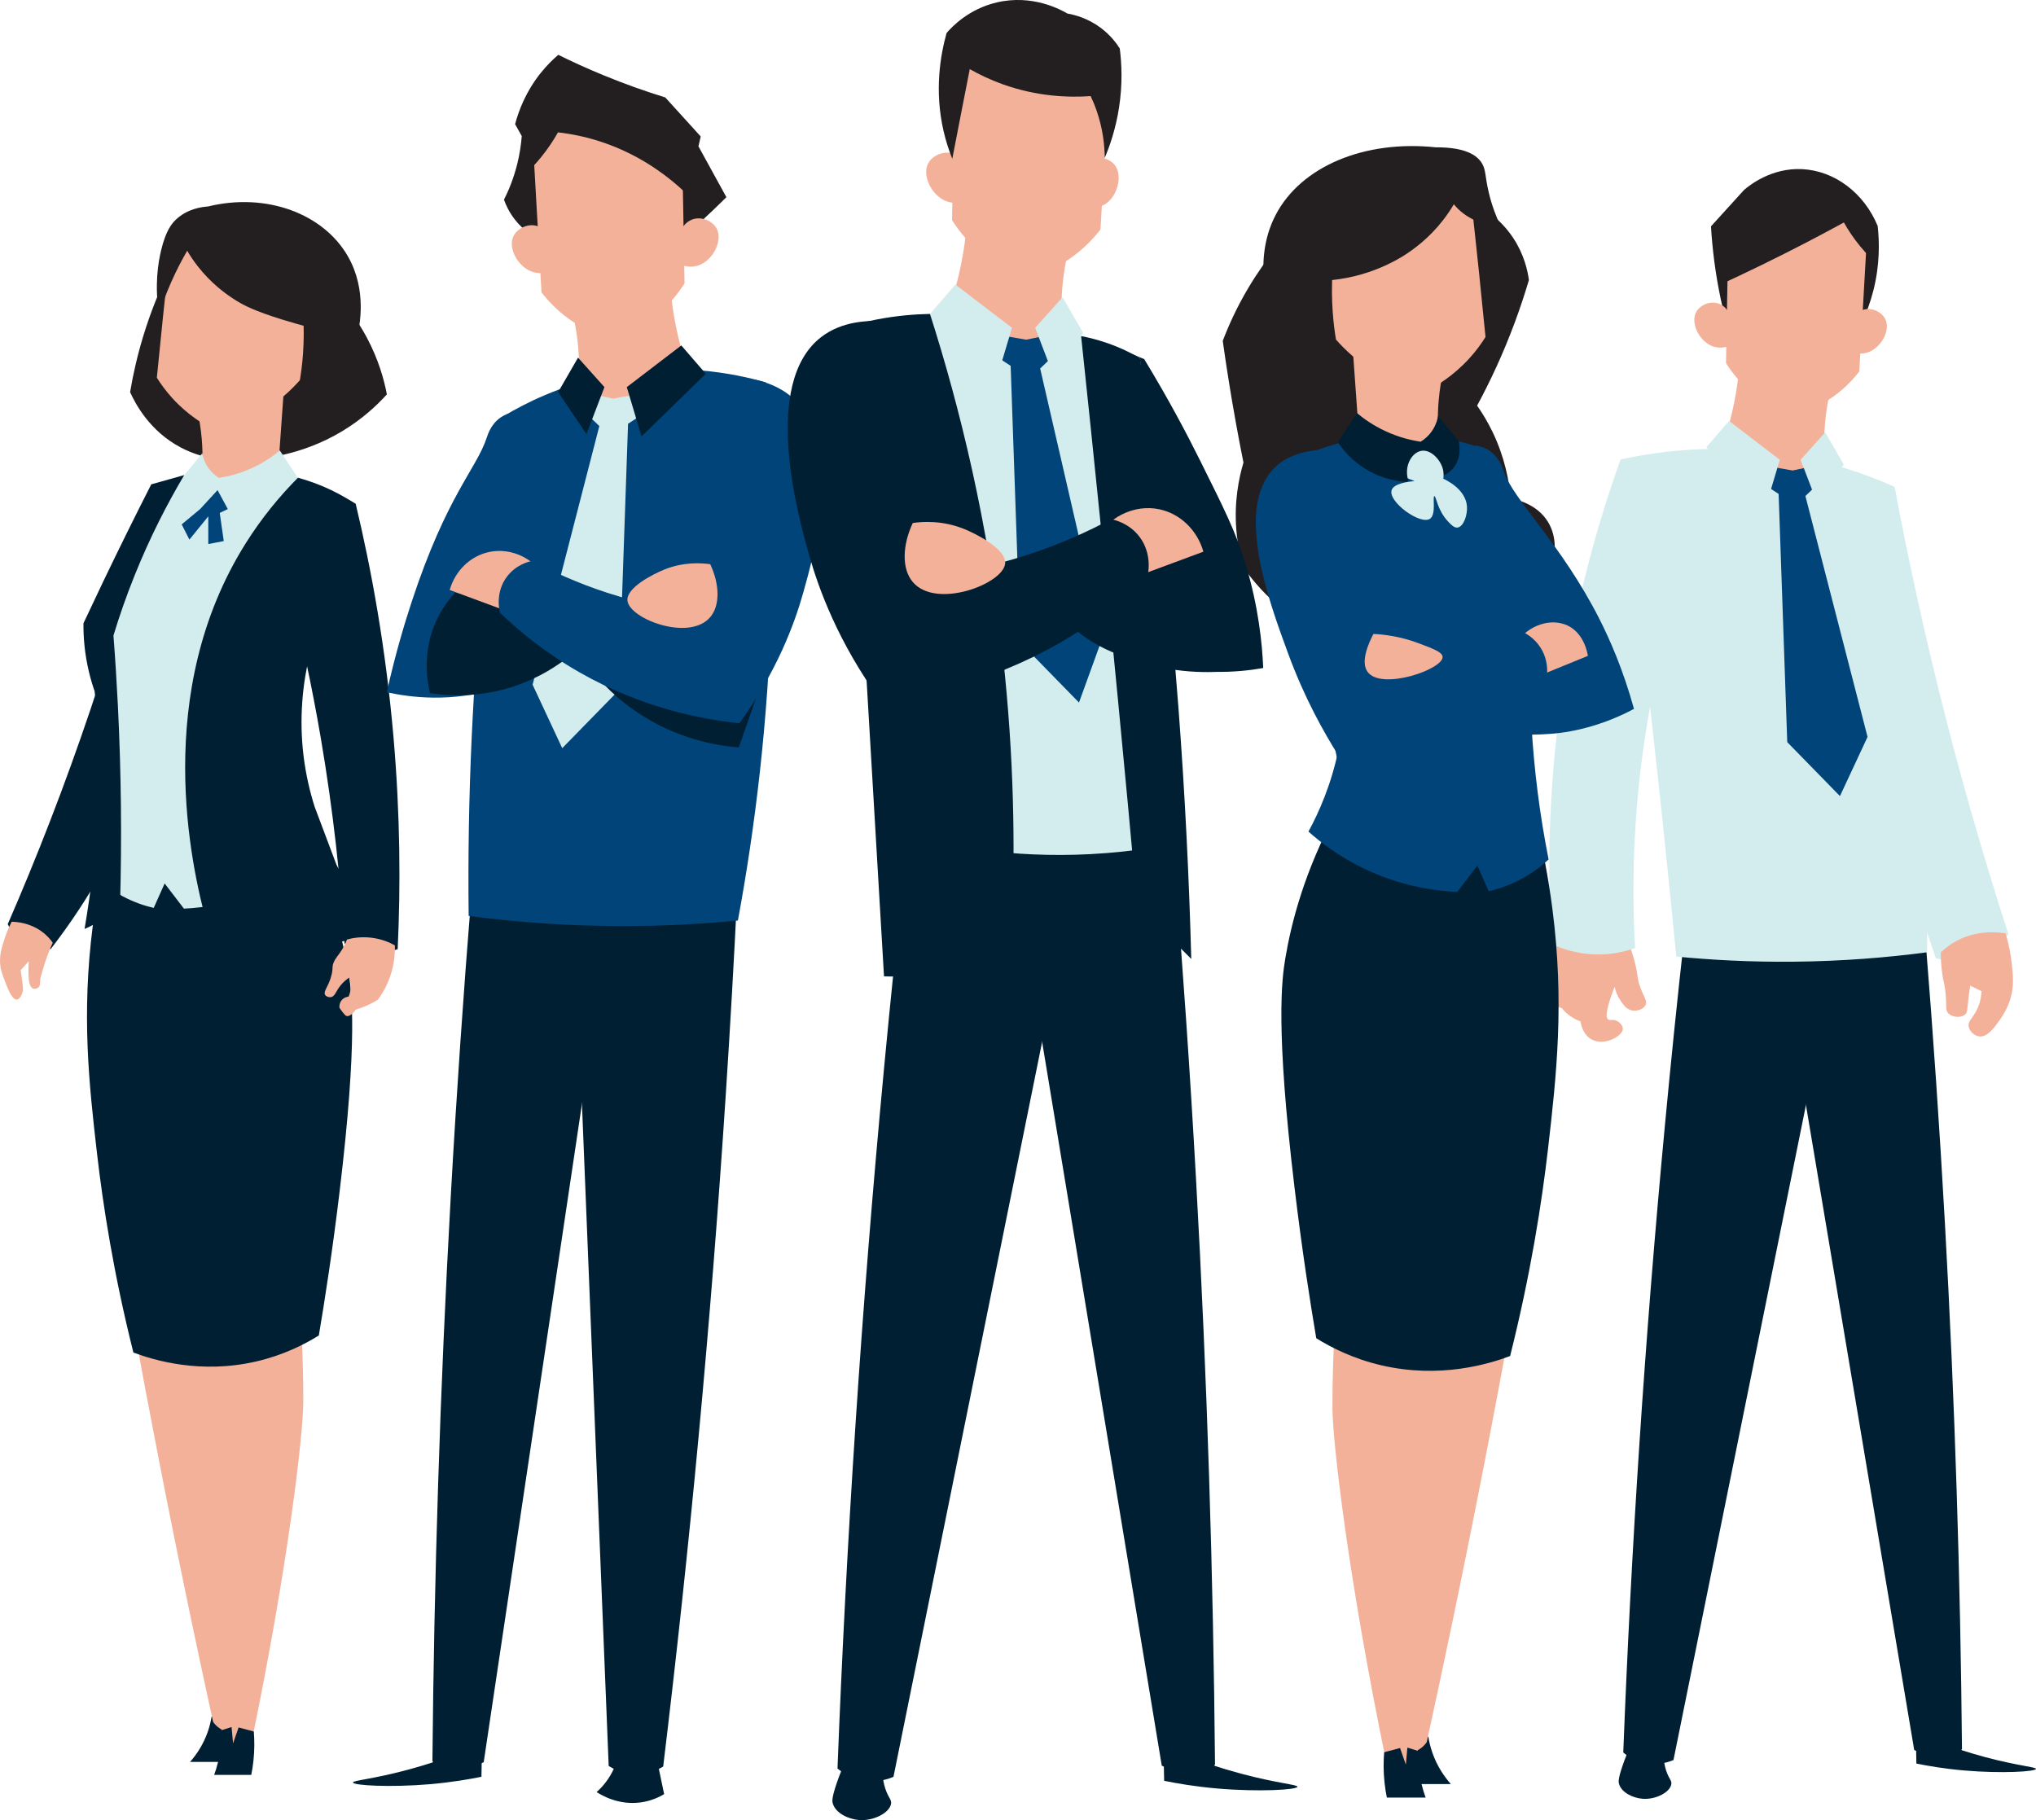 <?xml version="1.0" encoding="UTF-8"?>
<svg xmlns="http://www.w3.org/2000/svg" id="Layer_1" viewBox="0 0 894.79 800">
  <defs>
    <style>.cls-1{fill:#f4b19a;}.cls-2{fill:#004479;}.cls-3{fill:#001f32;}.cls-4{fill:#d3edee;}.cls-5{fill:#231f20;}</style>
  </defs>
  <path class="cls-5" d="m150.98,133.27c3.28,3.9,6.94,8.92,10.26,15.15,5.08,9.51,7.54,18.35,8.79,24.92-4.53,5-10.93,10.92-19.54,16.12-18.65,11.26-36.99,12.68-46.41,12.7-7,.02-15.21-.59-24.43-5.37-13.8-7.17-20.18-19.36-22.47-24.43.66-3.97,1.47-8.05,2.44-12.21,5.27-22.55,13.94-41.48,22.96-56.67,22.8,9.93,45.6,19.87,68.4,29.8Z"></path>
  <path class="cls-3" d="m92.98,754.54c-.32,1.97-.82,4.17-1.63,6.51-2.09,6.07-5.3,10.5-7.82,13.35h19.38c4.83-5.04,5.02-12.4,1.3-16.61-2.62-2.96-6.98-4.13-11.24-3.26Z"></path>
  <path class="cls-3" d="m68.26,213.58c-7.46,30.57-16.77,63.42-28.42,98.01-11.58,34.35-23.96,65.93-36.44,94.62.8,1.58,3.14,5.7,8.14,8.47,4.61,2.55,8.95,2.54,10.75,2.44,12.4-15.98,28.56-40.45,40.66-73.28,12.22-33.18,15.76-62.58,16.64-82.89l-11.33-47.37Z"></path>
  <path class="cls-1" d="m99.85,565.75c1.07,9.89,2.06,19.87,2.96,29.95,5,55.76,6.92,109.38,6.48,160.57-.13.23-2.89,5-8.11,4.89-4.63-.09-7.27-3.95-7.54-4.36-3.53-16.13-7-32.37-10.42-48.73-9.17-43.97-17.62-87.35-25.39-130.11,14-4.07,28.01-8.15,42.01-12.22Z"></path>
  <path class="cls-1" d="m131.9,576.86c.43,5.76.77,11.66,1,17.68,0,0,.43,10.83.4,21.65-.04,14.1-6.65,71.86-22.74,149.5-1.57,3.39-5.21,5.07-8.31,4.15-2.34-.69-4.12-2.79-4.64-5.37-.77-16.82-1.47-33.74-2.1-50.74-1.67-45.13-2.82-89.66-3.48-133.57,13.28-1.1,26.57-2.2,39.85-3.31Z"></path>
  <path class="cls-3" d="m46.97,372.66c-1.89,8-4.35,19.79-6.19,34.2-4.99,39.13-1.71,69.22,1.88,100.32,2.61,22.62,7.23,52.5,15.96,87.29,9.11,3.42,29.57,9.59,54.07,3.91,11.75-2.73,20.97-7.38,27.43-11.4,2.59-15.33,5.98-37.02,9.12-63.19,8.12-67.61,5.33-87.9,3.91-96.41-2.5-14.97-8-36.72-21.58-61.8-28.2,2.36-56.4,4.72-84.6,7.08Z"></path>
  <path class="cls-4" d="m68.26,213.58c8.09-3.04,20.36-6.5,35.51-6.53,24.43-.04,42.72,8.86,51.43,13.88-3.79,10.16-7.48,20.77-11.02,31.84-6.52,20.4-11.73,39.94-15.92,58.37-.21,7.66.24,17.3,2.45,28.17,3.02,14.8,8.23,26.51,12.66,34.66-5.3,4.72-12.63,10.26-22.15,14.98-16.13,8.01-31.04,9.98-40.39,10.42-2.82-3.69-5.65-7.38-8.47-11.07-1.6,3.58-3.2,7.17-4.8,10.75-3.62-.83-8.45-2.32-13.68-5.13-5.03-2.7-8.83-5.75-11.49-8.22,1.78-8.94,3.36-18.43,4.62-28.42,2.45-19.34,3.33-37.28,3.27-53.47-2.16-1.77-4.71-4.29-6.94-7.76-5.76-8.94-5.6-18.22-5.31-22.04,3.55-6.69,7.09-13.5,10.61-20.41,6.89-13.53,13.42-26.87,19.59-40Z"></path>
  <path class="cls-3" d="m151.02,218.59c1.76.93,3.52,1.87,5.29,2.8,7.03,29.36,13.25,63.76,16.61,102.41,2.99,34.43,3.15,65.83,1.85,93.38-2.32.79-6.71,1.95-12.21,1.3-5.22-.61-9.07-2.57-11.14-3.81-1.68-27.55-4.89-57.76-10.4-90.07-4.01-23.51-8.8-45.5-13.98-65.84,2.87-5.67,6.05-11.54,9.57-17.57,4.78-8.2,9.64-15.73,14.41-22.6Z"></path>
  <path class="cls-1" d="m86.63,179.89c.87,3.82,1.62,8.16,2.03,12.98.68,7.9.26,14.87-.49,20.52,2.32.83,4.89,1.58,7.71,2.15,10.44,2.12,19.55.85,25.75-.69,1.14-15.96,2.28-31.92,3.42-47.88-12.81,4.31-25.62,8.61-38.43,12.91Z"></path>
  <path class="cls-1" d="m5.13,405.13c-1.66,3.19-2.67,5.97-3.29,7.96-1.22,3.91-2.15,6.97-1.74,11.01.23,2.31.82,3.85,1.86,6.63,1.24,3.31,3.28,8.77,5.43,8.62,1.45-.1,2.36-2.7,2.44-2.93.4-1.13.32-2.05,0-4.64-.24-1.95-.49-3.74-.73-5.37,1.19-1.31,2.38-2.62,3.57-3.93-.08.8-.17,2.01-.17,3.49,0,3.37.02,7.67,1.97,8.5.82.35,1.87.04,2.44-.49.85-.78.71-2.07.73-3.18.01-.75.58-2.62,1.71-6.35.67-2.21,1.84-5.67,3.83-10.11-1.03-1.47-2.66-3.38-5.09-5.09-5.19-3.66-10.7-4.07-12.96-4.12Z"></path>
  <path class="cls-1" d="m74.92,108.86c-1.12,10-2.21,20.07-3.27,30.21-.94,9.03-1.85,18.01-2.72,26.94,1.76,2.81,3.98,5.88,6.8,8.98,6.72,7.39,13.99,11.82,19.32,14.42,5.03-1.24,11.92-3.52,19.32-7.89,8.14-4.81,13.82-10.34,17.42-14.42.59-3.58,1.07-7.39,1.36-11.43.88-12.05-.08-22.74-1.63-31.57-3.02-3.49-14.19-15.56-32.66-17.96-10.6-1.38-19.22,1-23.95,2.72Z"></path>
  <path class="cls-4" d="m88.9,199.22c-2.89,3.5-5.78,7-8.67,10.5-.19.81-1.55,6.98,2.44,11.6,1.54,1.79,3.34,2.72,4.57,3.2,2.79-3.04,5.58-6.07,8.37-9.11,2.08,3.84,4.16,7.68,6.24,11.53,3.37-.18,10.12-.99,17.23-5.25,6.41-3.84,10.14-8.71,11.96-11.48-2.69-4.07-5.37-8.14-8.06-12.21-2.78,2.33-6.71,5.16-11.86,7.56-5.79,2.7-11.06,3.91-14.9,4.48-1.23-.76-3.39-2.33-5.12-5.08-1.42-2.26-1.97-4.4-2.2-5.74Z"></path>
  <path class="cls-5" d="m82.27,110.22c1.28,2.18,2.81,4.48,4.63,6.8,5.68,7.28,12.04,12.11,17.14,15.24,3.33,2.04,7.87,4.42,19.87,8.16,7.97,2.48,19.12,5.53,32.94,7.98,1.26-5,4.55-20.83-3.91-35.66-10.68-18.74-35.76-28.29-61.56-21.98-2.75.18-9.13,1.01-14.17,5.86-1.89,1.83-4.34,4.93-6.35,13.19-1.43,5.86-2.96,15.64-.98,28.34,1.39-4.36,3.14-9.13,5.37-14.17,2.28-5.15,4.68-9.74,7.02-13.76Z"></path>
  <path class="cls-3" d="m97.05,760.57c.12,2.21.11,4.73-.16,7.49-.48,4.84-1.62,8.92-2.77,12.05h16.3c.39-1.91.72-3.98.96-6.19.52-4.81.47-9.15.16-12.87-2.23-.6-4.45-1.19-6.68-1.79-.81,2.33-1.63,4.67-2.44,7-.22-2.39-.43-4.78-.65-7.17-1.57.49-3.15.98-4.72,1.47Z"></path>
  <path class="cls-3" d="m130.95,209.97c-8.14,8.19-15.99,17.73-22.96,28.82-41.18,65.53-24.1,141.47-17.1,167.09,6.4,2.96,14.79,6.04,24.92,7.82,18.79,3.3,34.52.54,43.97-1.95-7.17-19.05-14.33-38.11-21.5-57.16-2.1-6.63-3.88-14.15-4.89-22.47-4.03-33.46,6.75-60.89,14.17-75.73,2.63-11.81,5.27-23.61,7.9-35.42-2.57-1.66-5.47-3.36-8.71-4.97-5.74-2.85-11.14-4.75-15.8-6.03Z"></path>
  <path class="cls-3" d="m149.52,413.7c.02.29-5.12,1.44-15.47,1.63-18.7.34-34.04-2.84-44.62-5.86-.24-3.56-.49-7.11-.73-10.67,1.95,1.67,4.82,3.91,8.55,6.11,23.93,14.1,52.24,8.1,52.28,8.79Z"></path>
  <path class="cls-3" d="m80.96,208.83c-7.44,12.52-15.03,27.24-21.82,44.13-3.7,9.2-6.75,18.03-9.28,26.38.78,10.08,1.43,20.34,1.95,30.78,1.5,30.14,1.72,59.01.98,86.47-1.46,1.79-3.38,3.85-5.86,5.86-3.58,2.91-7.07,4.72-9.77,5.86,1.33-7.84,2.99-18.71,4.4-31.76,1.2-11.11,2.25-20.84,2.44-33.22.15-9.75-.2-23.3-2.44-39.57-.89-2.55-1.72-5.33-2.44-8.31-1.94-8.07-2.5-15.4-2.44-21.5,2.88-6.16,5.81-12.35,8.79-18.57,6.94-14.47,13.95-28.64,21.01-42.5,4.83-1.36,9.66-2.71,14.49-4.07Z"></path>
  <path class="cls-3" d="m52.78,393.01c.82,1.67,1.73,4.05,2.12,7,.19,1.45.22,2.77.16,3.91-1.46.65-3.21,1.29-5.21,1.79-3.35.84-6.33,1.02-8.63.98,3.42-2.55,6.84-5.1,10.26-7.65.43-2.01.87-4.02,1.3-6.03Z"></path>
  <path class="cls-3" d="m130.95,358.98c-10.91,1.14-21.82,2.28-32.73,3.42-.12,2.09.17,4.38,1.47,6.35,5.44,8.28,26.27,7.19,30.78-1.95.73-1.49,1.42-3.97.49-7.82Z"></path>
  <polygon class="cls-2" points="100.12 223.75 96.57 225.44 98.34 237.82 91.54 239.12 91.54 226.95 83.24 237.17 79.85 230.49 87.95 223.75 95.61 215.42 100.12 223.75"></polygon>
  <path class="cls-1" d="m152.49,412.95c-.38,1-1.06,2.6-2.18,4.43-1.65,2.7-2.79,3.49-3.68,5.68-.83,2.03-.19,2.21-.84,5.1-1.2,5.4-4.05,7.66-2.81,9.26.55.7,1.65.97,2.45.85,1.78-.27,2.12-2.5,4.23-5.14,1.21-1.5,2.56-2.61,3.79-3.42.39,1.1.86,2.95.6,5.18-.15,1.29-.5,2.35-.84,3.15-.5.06-1.51.24-2.42.95-1.81,1.41-1.64,3.65-1.61,3.92.29.46.72,1.12,1.31,1.86.87,1.09,1.31,1.64,1.81,1.79,1.11.33,2.69-.89,4.01-2.78,1.18-.35,2.45-.79,3.77-1.33,2.35-.96,4.34-2.03,5.99-3.05,1.46-1.97,2.98-4.43,4.28-7.37,2.88-6.55,3.3-12.55,3.19-16.52-2.05-1.15-5.64-2.81-10.41-3.37-4.64-.54-8.41.19-10.66.81Z"></path>
  <path class="cls-3" d="m150.4,412.66c-.86-3.56-1.82-7.23-2.9-10.99-1.87-6.49-3.91-12.58-6.01-18.25,1.59-1.94,3.18-3.87,4.77-5.81.97,1.59,1.94,3.18,2.9,4.77.41,10.09.83,20.18,1.24,30.27Z"></path>
  <path class="cls-3" d="m731.24,770.89c-.08,2.14.1,5.17,1.41,8.45,1.08,2.72,2.01,3.26,1.88,4.7-.34,3.58-6.79,7.05-12.68,6.57-3.98-.32-9.18-2.56-10.33-6.57-.23-.79-.41-2.06,1.41-7.51,1.34-4.03,2.74-7.23,3.76-9.39,4.85,1.25,9.7,2.5,14.56,3.76Z"></path>
  <path class="cls-3" d="m860.04,762.22c.7,2.35,1.41,4.7,2.11,7.04,2.54.82,6.07,1.91,10.33,3.05,14.4,3.85,22.35,4.32,22.31,5.17-.07,1.21-15.18,2.1-31.46.7-8.89-.76-16.17-2.04-21.11-3.05-.1-5.53-.21-11.06-.31-16.59,6.05,1.22,12.09,2.45,18.14,3.67Z"></path>
  <path class="cls-4" d="m832.67,214.02c6.13,32.78,13.69,67.42,23,103.59,8.46,32.85,17.57,63.87,27,92.98-1.7,2.17-6.07,7.15-13.62,9.86-8.43,3.03-15.71,1.42-18.31.7-10.39-30.91-20.77-61.83-31.16-92.74l13.09-114.39Z"></path>
  <path class="cls-3" d="m846.3,413.95c3.27,40.35,6.11,81.52,8.45,123.49,4.45,79.69,6.83,156.87,7.51,231.3-1.86.97-5.13,2.35-9.41,2.63-5.41.35-9.58-1.26-11.58-2.19-17.97-107.06-35.94-214.12-53.91-321.18,3.37-10.7,6.73-21.4,10.1-32.1,16.28-.65,32.56-1.31,48.84-1.96Z"></path>
  <path class="cls-3" d="m740.18,411.99c-3.02,27.15-5.84,54.6-8.45,82.33-8.93,94.7-14.88,186.76-18.33,275.96,1.48,1.26,4.84,3.77,9.86,4.7,5.83,1.07,10.45-.65,12.21-1.41,24.11-119.22,48.22-238.44,72.33-357.66-22.54-1.31-45.08-2.61-67.62-3.92Z"></path>
  <path class="cls-1" d="m682.8,413.5c-.35,5.99-.82,10.82-1.2,14.21-.72,6.38-1.39,10.2,1,13.01,1.17,1.37,2.67,2.05,3.8,2.4.79.98,1.96,2.23,3.6,3.4,1.73,1.24,3.38,1.97,4.6,2.4.1.74.88,5.84,5,8,5.55,2.91,13.41-1.5,13.61-4.6.09-1.35-1.25-2.92-2.6-3.6-1.73-.88-2.97-.06-3.8-.6-1.14-.74-1.31-3.9,2.8-14.41.29,1.4.92,3.56,2.4,5.8,1.37,2.07,2.72,4.13,5.2,4.6,2.24.42,5.12-.49,6-2.4.83-1.79-.63-3.28-2.2-7.4-1.7-4.46-.95-5.23-2.6-11.61-.63-2.43-1.67-5.89-3.4-10.01-10.74.27-21.48.53-32.22.8Z"></path>
  <path class="cls-4" d="m712.21,201.97c3.72,29.33,7.3,58.96,10.74,88.87,5.02,43.73,9.61,86.94,13.77,129.6,15.51,1.51,32.69,2.43,51.3,2.26,21.65-.2,41.4-1.83,58.89-4.14.28-23.39-.08-47.84-1.25-73.25-2.18-47.21-6.88-91.12-12.99-131.3-10.8-4.85-24.17-9.67-39.88-12.88-33.66-6.88-62.38-3.18-80.59.83Z"></path>
  <path class="cls-4" d="m712.21,201.97c-10.06,28.01-20.25,63.74-26.17,105.93-5.8,41.29-5.97,77.71-4.15,106.99,3.85,1.82,10.79,4.49,19.79,4.62,7.31.11,13.19-1.48,16.9-2.82-1.45-25.63-1.04-57.29,4.43-93.01,4.27-27.9,10.71-52.31,17.45-72.7-1.21-6.67-3.9-16.89-10.39-27.83-5.96-10.07-12.89-16.95-17.86-21.19Z"></path>
  <path class="cls-5" d="m758.24,140.1c-.7-2.78-1.37-5.63-1.99-8.57-2.4-11.38-3.71-22.13-4.3-32.04,4.83-5.33,9.67-10.66,14.51-15.98,2.53-2.17,12.09-9.81,25.51-9.17,14.29.68,27.27,10.47,33.24,24.99.78,6.99,1,16.99-1.9,28.39-1.35,5.32-3.12,9.93-4.91,13.77-20.05-.46-40.1-.92-60.16-1.39Z"></path>
  <path class="cls-1" d="m764.55,158.97c-.22,3.19-.55,6.52-1.04,9.97-1.61,11.43-4.46,21.44-7.62,29.86,10.88,5.95,21.76,11.9,32.64,17.84,4.75-2.54,9.49-5.08,14.24-7.62-.7-4.74-1.17-10.34-1.04-16.62.19-8.59,1.46-15.98,2.91-21.81-13.36-3.88-26.72-7.75-40.09-11.63Z"></path>
  <path class="cls-1" d="m758.55,159.62c2.58,4.05,6.98,9.87,13.94,15.15,5.42,4.12,10.65,6.59,14.59,8.08,4.6-1.13,11.71-3.51,18.99-8.8,5.06-3.68,8.64-7.64,11.05-10.77,1.17-20.61,2.34-41.23,3.52-61.84-3.55-3.34-8.82-7.31-15.98-9.81-21.83-7.61-41.95,5.25-45.02,7.28-.36,20.23-.73,40.47-1.09,60.7Z"></path>
  <path class="cls-1" d="m760.73,140.65c-.38-3.22-2.31-5.94-5.06-7.08-3.89-1.6-8.26.43-10.01,3.19-3.06,4.84,1.03,13.37,7.17,15.49,3.36,1.16,6.53.13,7.91-.42,0-3.73,0-7.45,0-11.18Z"></path>
  <path class="cls-1" d="m813.16,143.01c.56-3.19,2.64-5.8,5.46-6.78,3.97-1.38,8.23.9,9.81,3.76,2.78,5.01-1.79,13.29-8.04,15.05-3.42.97-6.53-.24-7.88-.87.22-3.72.43-7.44.65-11.16Z"></path>
  <path class="cls-5" d="m822.38,113.61c-1.62-1.61-3.3-3.44-4.98-5.5-2.96-3.62-5.26-7.15-7.04-10.32-5.34,2.91-10.78,5.81-16.33,8.7-13.19,6.85-26.14,13.16-38.81,18.97.35-9.18.7-18.36,1.05-27.55,3.98-3.28,13.22-9.94,26.68-11.58,21.41-2.6,36.9,9.56,39.9,12.01-.15,5.09-.3,10.17-.46,15.26Z"></path>
  <path class="cls-2" d="m793.44,218.02c2.28-2.18,4.55-4.36,6.83-6.54-1.17-2.19-2.35-4.38-3.52-6.57-2.97.63-5.95,1.25-8.92,1.88-4.07-.7-8.14-1.41-12.21-2.11-1.39,1.9-2.78,3.81-4.17,5.71,3.41,2.24,6.82,4.47,10.23,6.71l3.79,109.09,23.16,23.71c4.04-8.67,8.09-17.33,12.13-26-9.1-35.29-18.21-70.58-27.31-105.87Z"></path>
  <path class="cls-4" d="m726.07,306.34c3.01-5.05,6.6-12.32,8.92-21.6,2.97-11.85,2.63-22.04,1.88-28.64-3.6,16.75-7.2,33.5-10.8,50.25Z"></path>
  <path class="cls-1" d="m881.43,410.25c1.53,5.05,2.23,9.33,2.59,12.37.71,5.97,1.21,10.63-.47,16.34-.25.84-1.43,4.73-4.48,9.06-2.51,3.55-5.58,7.92-9.19,7.51-2.25-.25-4.41-2.32-4.71-4.42-.33-2.21,1.56-3.44,3.3-6.63,1.05-1.93,2.17-4.8,2.36-8.83-1.65-.81-3.3-1.62-4.95-2.43-.18,1.14-.45,2.91-.71,5.08-.65,5.47-.46,6.77-1.65,7.73-1.72,1.38-5.25,1.18-7.07-.44-1.66-1.48-.85-3.21-1.41-9.06-.44-4.51-1.04-4.74-1.65-10.16-.37-3.29-.45-5.98-.47-7.73,1.89-1.83,4.75-4.15,8.72-5.96,8.48-3.87,16.53-2.98,19.8-2.43Z"></path>
  <path class="cls-4" d="m802.15,190.04c-3.6,4.02-7.2,8.03-10.8,12.05,2.45,6.42,4.9,12.84,7.36,19.25,3.86-5.74,7.72-11.48,11.58-17.22-2.71-4.7-5.43-9.39-8.14-14.09Z"></path>
  <path class="cls-4" d="m782.19,202.09c-2.01,6.73-4.02,13.46-6.03,20.19-8.77-8.56-17.53-17.11-26.3-25.67,3.34-3.86,6.68-7.72,10.02-11.58,7.44,5.69,14.87,11.37,22.31,17.06Z"></path>
  <path class="cls-3" d="m271.6,772.24c-.51,1.96-1.33,4.37-2.72,6.96-2.13,3.97-4.73,6.73-6.66,8.47,2.32,1.5,9.74,5.86,19.37,4.54,4.54-.62,8.05-2.3,10.29-3.63-1.12-5.35-2.24-10.69-3.36-16.04-5.64-.1-11.28-.2-16.91-.3Z"></path>
  <path class="cls-3" d="m192.44,767.06c-.76,2.52-1.51,5.04-2.27,7.56-2.73.88-6.52,2.05-11.09,3.28-15.46,4.14-24,4.64-23.95,5.55.07,1.3,16.3,2.25,33.78.76,9.55-.82,17.36-2.19,22.67-3.27.11-5.94.22-11.88.34-17.82-6.49,1.32-12.98,2.63-19.47,3.95Z"></path>
  <path class="cls-3" d="m207.19,393.12c-3.51,43.32-6.56,87.53-9.08,132.6-4.78,85.57-7.34,168.43-8.07,248.36,2,1.04,5.51,2.52,10.1,2.82,5.81.37,10.28-1.35,12.44-2.35,17.42-116.77,34.85-233.55,52.27-350.32-1.74-9.66-3.49-19.33-5.23-28.99-17.48-.7-34.96-1.4-52.44-2.1Z"></path>
  <path class="cls-3" d="m324.04,392.05c-1.42,29.3-3.1,58.88-5.05,88.72-6.65,101.92-16.01,200.53-27.53,295.68-1.78,1.08-5.77,3.18-11.25,3.3-6.37.14-10.97-2.46-12.7-3.57-5.27-130.49-10.54-260.99-15.81-391.48,24.12,2.45,48.24,4.9,72.35,7.35Z"></path>
  <path class="cls-2" d="m239.58,293.12c-5.28,3.24-11.92,6.59-19.88,9.15-20.99,6.73-39.56,4.23-49.71,1.99,3.68-16.5,7.73-30.01,10.94-39.76,15.42-46.87,28.4-58.27,33-72.17.46-1.39,1.86-5.88,5.96-8.75,2.28-1.59,4.64-2.15,6.16-2.39.43,7.4.96,14.88,1.59,22.47,2.62,31.53,6.77,61.4,11.93,89.47Z"></path>
  <path class="cls-2" d="m336.6,168.06c2.36,29.63,3.48,62.24,2.48,97.38-1.48,52.12-7.33,98.88-14.79,139.16-18.25,1.77-38.76,2.79-61.17,2.32-20.86-.43-40.01-2.08-57.15-4.34-.3-25.11.08-51.36,1.34-78.65,2.34-50.69,7.38-97.84,13.94-140.98,10-6.01,24.55-13.14,43.16-17.27,31.76-7.05,58.32-1.57,72.17,2.39Z"></path>
  <path class="cls-5" d="m301.19,103.59c1.78-1.57,3.57-3.18,5.37-4.83,4.43-4.05,8.65-8.09,12.68-12.09-4.09-7.45-8.19-14.91-12.28-22.36.33-1.44.66-2.88.99-4.32-5.19-5.72-10.38-11.44-15.57-17.16-8.59-2.65-17.78-5.88-27.39-9.85-7-2.88-13.54-5.87-19.63-8.88-2.45,2.09-5.07,4.68-7.63,7.85-6.67,8.29-9.8,16.77-11.35,22.62.97,1.75,1.95,3.49,2.92,5.24-.28,3.59-.86,7.75-1.99,12.29-1.58,6.34-3.76,11.6-5.82,15.68.83,2.32,2.28,5.53,4.85,8.8,3.62,4.61,7.74,7.18,10.27,8.49,21.53-.5,43.06-.99,64.59-1.49Z"></path>
  <path class="cls-1" d="m294.42,123.85c.23,3.43.59,7,1.11,10.7,1.73,12.27,4.79,23.02,8.18,32.06-11.68,6.39-23.36,12.77-35.04,19.16-5.1-2.73-10.19-5.45-15.29-8.18.75-5.09,1.26-11.11,1.12-17.84-.2-9.22-1.57-17.15-3.12-23.42,14.35-4.16,28.69-8.33,43.04-12.49Z"></path>
  <path class="cls-1" d="m300.86,124.54c-2.77,4.35-7.49,10.59-14.97,16.27-5.82,4.42-11.43,7.07-15.67,8.68-4.94-1.21-12.58-3.76-20.39-9.45-5.43-3.95-9.28-8.2-11.86-11.56-1.26-22.13-2.52-44.27-3.78-66.4,3.81-3.59,9.47-7.85,17.15-10.53,23.44-8.17,45.04,5.64,48.34,7.82.39,21.73.78,43.45,1.17,65.18Z"></path>
  <path class="cls-1" d="m298.51,104.18c.41-3.45,2.48-6.38,5.44-7.6,4.18-1.72,8.87.47,10.75,3.43,3.29,5.2-1.11,14.35-7.7,16.63-3.61,1.25-7.02.14-8.5-.45,0-4,0-8,.01-12.01Z"></path>
  <path class="cls-1" d="m242.22,106.71c-.61-3.42-2.84-6.23-5.86-7.28-4.27-1.48-8.83.97-10.54,4.04-2.99,5.38,1.93,14.27,8.64,16.16,3.67,1.04,7.01-.26,8.46-.94-.23-3.99-.46-7.99-.7-11.99Z"></path>
  <path class="cls-5" d="m232.32,75.15c1.74-1.73,3.54-3.69,5.35-5.9,3.18-3.89,5.65-7.68,7.56-11.08,5.45.63,11.6,1.8,18.17,3.9,19.87,6.36,33.4,17.94,41.04,25.8-.37-9.86-.75-19.72-1.12-29.58-4.28-3.52-14.2-10.68-28.65-12.43-22.99-2.79-39.62,10.26-42.84,12.9l.49,16.38Z"></path>
  <path class="cls-4" d="m263.39,187.25c-2.44-2.34-4.89-4.68-7.33-7.02,1.26-2.35,2.52-4.71,3.78-7.06,3.19.67,6.39,1.34,9.58,2.02,4.37-.76,8.74-1.51,13.11-2.27,1.49,2.04,2.99,4.09,4.48,6.13-3.66,2.4-7.33,4.8-10.99,7.21l-4.06,117.13-24.87,25.46c-4.34-9.3-8.68-18.61-13.02-27.91,9.78-37.89,19.55-75.79,29.33-113.68Z"></path>
  <path class="cls-3" d="m254.04,157.2c3.87,4.31,7.73,8.63,11.6,12.94-2.63,6.89-5.27,13.78-7.9,20.67-4.15-6.16-8.29-12.32-12.44-18.49,2.91-5.04,5.83-10.08,8.74-15.13Z"></path>
  <path class="cls-3" d="m275.47,170.15c2.16,7.23,4.31,14.45,6.47,21.68,9.41-9.19,18.82-18.38,28.24-27.56-3.59-4.15-7.17-8.29-10.76-12.44-7.98,6.11-15.97,12.21-23.95,18.32Z"></path>
  <path class="cls-3" d="m256.68,290.34c4.48,6.26,11.64,14.65,22.37,22.07,18.19,12.59,36.44,15.37,45.63,16.1,5.17-14.71,10.34-29.43,15.51-44.14-27.83,1.99-55.67,3.98-83.5,5.96Z"></path>
  <path class="cls-3" d="m200.01,260.51c4.52.76,9.31,1.73,14.31,2.98,3.01.75,5.89,1.55,8.65,2.39,3.79,3.52,7.86,7.11,12.23,10.74,5.17,4.29,10.23,8.19,15.11,11.73-5.08,4.08-13.04,9.45-23.86,13.12-16.06,5.45-30.07,4.33-37.48,3.18-1.2-5.09-3.48-17.97,2.68-31.61,2.48-5.48,5.65-9.61,8.35-12.53Z"></path>
  <path class="cls-1" d="m197.63,259.32c2.41-8.46,9.07-14.95,17.3-16.7,9.98-2.13,20.65,3.06,25.65,12.82-6.26,4.27-12.53,8.55-18.79,12.82-8.05-2.98-16.1-5.96-24.16-8.95Z"></path>
  <path class="cls-2" d="m332.11,166.98c-4.05,17.16-8.42,34.66-13.12,52.49-4.46,16.91-9.04,33.41-13.72,49.51-10.82-1.29-23.97-3.74-38.46-8.46-12.96-4.22-23.93-9.25-32.81-14.02-1.52.3-7.12,1.61-11.13,6.86-5.27,6.88-3.44,14.85-3.18,15.91,8.57,8.27,20.12,17.76,34.99,26.24,27.54,15.71,53.64,20.67,70.27,22.37,16.6-22.91,24.25-43.86,28.03-57.26,4.69-16.61,18.53-65.58-4.77-85.89-5.6-4.88-11.91-6.85-16.1-7.75Z"></path>
  <path class="cls-1" d="m275.76,264.09c-.72-5.72,11.3-11.77,16.1-13.72,8.55-3.47,16.32-2.94,20.28-2.39,4.06,8.65,4.47,17.97,0,23.26-9.14,10.81-35.38.85-36.38-7.16Z"></path>
  <path class="cls-2" d="m310.36,246.8c-.47-4.46-.58-10.2.6-16.7,2.53-14.05,9.6-23.79,13.72-28.63-4.77,15.11-9.54,30.22-14.31,45.33Z"></path>
  <path class="cls-5" d="m656.28,94.92c2.58,2.11,5.81,5.24,8.72,9.63,4.83,7.27,6.37,14.37,6.93,18.54-1.78,6.02-3.85,12.3-6.26,18.78-5.08,13.67-10.78,25.81-16.5,36.41,2.31,3.3,4.67,7.18,6.83,11.66,5.35,11.15,7.26,21.57,7.92,29.16,2.22.39,11.41,2.24,16.34,10.21,4.33,6.99,2.87,14.61,2.48,16.67-4.1,21.47-36.42,35.37-62.3,38.41-6.85.8-15.95.97-26.17-1.42-27.5-6.45-43.02-26.74-47.79-33.57-1.37-4.54-2.61-10.1-3.13-16.5-1.01-12.41,1.09-22.71,3.13-29.59-1.18-5.88-2.32-11.85-3.41-17.92-2.19-12.14-4.07-24-5.69-35.56,2.59-6.82,6.15-14.7,11.09-23.04,4.07-6.87,8.28-12.74,12.23-17.64,14.52-22.56,38.72-35.11,62.02-31.86,17.36,2.42,28.9,12.85,33.57,17.64Z"></path>
  <path class="cls-2" d="m634.57,310.55c5.34,3.49,12.14,7.01,20.39,9.38,29.31,8.4,55.09-4.04,63.15-8.36-4.78-17.33-10.66-30.57-15.2-39.52-16.8-33.14-37.91-52.41-42.04-64.86-.42-1.26-1.84-5.98-6.12-8.97-2.34-1.63-4.75-2.21-6.32-2.45-.44,7.58-.98,15.26-1.63,23.04-2.69,32.33-6.94,62.95-12.23,91.74Z"></path>
  <path class="cls-3" d="m627.74,763.37c.33,2.06.86,4.36,1.7,6.81,2.18,6.34,5.54,10.97,8.17,13.96h-20.26c-5.04-5.27-5.25-12.96-1.36-17.36,2.74-3.1,7.29-4.32,11.75-3.4Z"></path>
  <path class="cls-1" d="m620.55,566c-1.12,10.34-2.15,20.77-3.1,31.31-5.23,58.29-7.23,114.34-6.77,167.85.13.24,3.02,5.23,8.47,5.12,4.84-.1,7.6-4.13,7.88-4.55,3.69-16.86,7.32-33.84,10.89-50.94,9.59-45.96,18.42-91.31,26.55-136.01-14.64-4.26-29.28-8.52-43.92-12.77Z"></path>
  <path class="cls-1" d="m587.05,577.62c-.45,6.03-.8,12.19-1.05,18.48,0,0-.45,11.32-.42,22.64.04,14.74,6.95,75.12,23.77,156.29,1.64,3.55,5.44,5.3,8.68,4.34,2.44-.73,4.3-2.92,4.85-5.62.8-17.58,1.53-35.27,2.19-53.05,1.75-47.18,2.95-93.73,3.64-139.63-13.89-1.15-27.78-2.3-41.66-3.46Z"></path>
  <path class="cls-3" d="m675.84,364.15c1.97,8.36,4.55,20.69,6.47,35.75,5.21,40.91,1.79,72.36-1.96,104.87-2.73,23.65-7.56,54.88-16.68,91.25-9.52,3.57-30.91,10.03-56.52,4.09-12.28-2.85-21.93-7.71-28.68-11.92-2.71-16.03-6.25-38.7-9.53-66.05-8.49-70.68-5.57-91.89-4.09-100.78,2.62-15.65,8.37-38.39,22.56-64.61,29.48,2.47,58.96,4.94,88.44,7.4Z"></path>
  <path class="cls-2" d="m653.58,197.84c-8.46-3.18-21.29-6.8-37.13-6.83-25.53-.05-44.66,9.26-53.77,14.51,3.96,10.62,7.82,21.71,11.52,33.29,6.81,21.32,12.27,41.75,16.64,61.02.22,8.01-.25,18.09-2.56,29.44-3.15,15.47-8.6,27.72-13.24,36.23,5.54,4.94,13.2,10.72,23.15,15.66,16.86,8.37,32.45,10.43,42.22,10.9,2.95-3.86,5.9-7.72,8.85-11.58,1.67,3.75,3.34,7.49,5.02,11.24,3.79-.87,8.83-2.43,14.3-5.36,5.26-2.82,9.23-6.01,12.01-8.6-1.86-9.35-3.51-19.26-4.83-29.71-2.56-20.21-3.48-38.98-3.41-55.9,2.26-1.85,4.92-4.49,7.25-8.11,6.03-9.35,5.85-19.05,5.55-23.04-3.71-7-7.41-14.11-11.09-21.34-7.21-14.14-14.03-28.09-20.48-41.82Z"></path>
  <path class="cls-2" d="m667.31,279.52c-4.81,1.86-10.68,3.61-17.48,4.56-18.19,2.55-33.14-1.92-41.42-5.19-5.57-14.1-11.15-28.2-16.72-42.31,4.31,18.11,8.61,36.23,12.92,54.34,5.85,1.68,14.26,3.3,24.32,2.66,18.87-1.21,32.36-9.68,38.38-14.06Z"></path>
  <path class="cls-1" d="m634.38,162.63c-.91,3.99-1.69,8.54-2.12,13.57-.71,8.26-.28,15.54.51,21.45-2.42.87-5.12,1.65-8.06,2.25-10.91,2.22-20.43.89-26.92-.72-1.19-16.68-2.38-33.37-3.57-50.05,13.39,4.5,26.78,9,40.17,13.5Z"></path>
  <path class="cls-1" d="m646.61,88.38c1.17,10.46,2.31,20.98,3.41,31.58.98,9.44,1.93,18.83,2.84,28.16-1.83,2.93-4.16,6.15-7.11,9.39-7.03,7.73-14.62,12.35-20.2,15.08-5.26-1.3-12.46-3.68-20.2-8.25-8.51-5.03-14.45-10.81-18.21-15.08-.62-3.74-1.11-7.73-1.42-11.95-.92-12.59.08-23.77,1.71-33,3.15-3.65,14.84-16.27,34.14-18.78,11.08-1.44,20.09,1.05,25.04,2.84Z"></path>
  <path class="cls-3" d="m632,182.84c3.02,3.66,6.04,7.32,9.07,10.98.2.84,1.62,7.3-2.55,12.13-1.61,1.87-3.5,2.84-4.78,3.35-2.92-3.18-5.83-6.35-8.75-9.53-2.17,4.02-4.35,8.03-6.52,12.05-3.52-.19-10.58-1.03-18.01-5.49-6.7-4.02-10.6-9.11-12.5-12,2.81-4.26,5.62-8.51,8.43-12.77,2.9,2.44,7.02,5.39,12.4,7.9,6.06,2.83,11.56,4.09,15.58,4.68,1.28-.8,3.55-2.43,5.35-5.31,1.48-2.36,2.05-4.6,2.3-6Z"></path>
  <path class="cls-5" d="m638.93,89.8c-1.34,2.28-2.94,4.68-4.84,7.11-5.94,7.61-12.59,12.66-17.92,15.93-5.05,3.02-12.03,6.4-20.77,8.53-17.62,4.3-32.52,1.1-40.11-1.14-.54-12.47,2.87-21.07,5.41-25.89,11.2-21.29,39.02-32.87,70.27-29.59,13.02-.07,18.06,3.46,20.2,6.83,1.94,3.04,1.38,5.75,3.13,13.09,1.44,6.07,3.4,10.84,4.84,13.94-2.05.15-4.96.1-8.25-.85-6.47-1.87-10.37-6.05-11.95-7.97Z"></path>
  <path class="cls-3" d="m623.48,769.66c-.13,2.31-.12,4.94.17,7.83.5,5.06,1.69,9.33,2.89,12.6h-17.04c-.41-2-.76-4.16-1.01-6.47-.55-5.02-.49-9.57-.17-13.45,2.33-.62,4.65-1.25,6.98-1.87.85,2.44,1.7,4.88,2.55,7.32.23-2.5.45-4.99.68-7.49,1.65.51,3.29,1.02,4.94,1.53Z"></path>
  <path class="cls-4" d="m618.64,210.25c1.02.4,2.04.79,3.06,1.19-6.5.61-9.56,2.07-10.13,4.09-1.44,5.1,12.61,15.29,16.85,12.51,2.92-1.91,1.02-9.85,1.96-9.96.81-.09,1.23,6.03,5.96,11.07,1.49,1.58,2.79,2.94,4.26,2.72,2.61-.38,4.45-5.57,4.09-9.53-.7-7.57-9.52-11.54-10.38-11.92.16-1.08.27-2.82-.34-4.77-1.25-3.97-5.34-8.22-9.36-7.49-3.86.7-7.33,5.94-5.96,12.09Z"></path>
  <path class="cls-2" d="m669.47,300.93c-7.54,10.12-23.38,28.27-49.65,39.01-10.96,4.48-21.11,6.6-29.39,7.6-2.87-14.36-5.74-28.71-8.61-43.07,29.22-1.18,58.44-2.36,87.66-3.55Z"></path>
  <path class="cls-2" d="m704.37,288.2c-4.64.78-9.55,1.78-14.68,3.06-3.08.77-6.04,1.59-8.87,2.45-3.95,3.63-8.13,7.31-12.54,11.01-6.51,5.46-12.9,10.43-19.09,14.97,6.17,1.9,15.74,3.97,27.36,3.04,19.15-1.53,32.63-10.31,38.51-14.69-3.57-6.61-7.13-13.22-10.7-19.82Z"></path>
  <path class="cls-1" d="m697.84,288.26c-.13-.94-1.48-9.57-8.61-13.17-7.25-3.66-17.62-.67-23.31,8.11,3.21,4.73,6.42,9.46,9.63,14.19,7.43-3.04,14.86-6.08,22.29-9.12Z"></path>
  <path class="cls-2" d="m583.84,197.57c1.01,16.16,3.63,35.7,9.63,57.25,3.88,13.96,8.5,26.32,13.17,36.99,8.33-.32,18.11-1.29,28.88-3.55,13.3-2.79,24.54-6.78,33.44-10.64,1.68.79,5.4,2.81,8.11,7.09,3.94,6.23,2.83,12.68,2.53,14.19-9.04,7.29-23.41,17.15-43.07,24.32-19.43,7.09-36.59,8.84-48.13,9.12-6.56-10.34-15.11-25.55-22.29-45.09-8.9-24.2-23.34-63.82-6.24-81.37,4.21-4.32,11.35-8.17,23.98-8.31Z"></path>
  <path class="cls-1" d="m634,288.77c-.04-2.12-4.12-3.64-10.64-6.08-8.02-3-15.09-3.83-19.76-4.05-1.8,3.4-5.95,12.13-2.53,16.72,6.1,8.18,33.03-1.12,32.93-6.59Z"></path>
  <path class="cls-3" d="m482.09,280.19c5.85,3.58,13.25,7.33,22.18,10.2,21.25,6.84,40.03,5.15,50.89,3.22-.45-10.71-2.04-26.75-7.65-45.36-4.45-14.78-9.88-25.26-20.09-45.84-5.81-11.71-13.9-27.04-24.57-44.59-5.4-2.2-10.81-4.39-16.21-6.59,1.83,8.84,3.32,18.31,4.31,28.37,3.89,39.86-1.72,74.43-8.85,100.58Z"></path>
  <path class="cls-3" d="m387.96,777.97c-.08,2.38.11,5.77,1.57,9.42,1.21,3.03,2.24,3.64,2.09,5.23-.38,3.99-7.57,7.86-14.13,7.33-4.43-.36-10.23-2.86-11.51-7.33-.25-.88-.46-2.29,1.57-8.37,1.5-4.49,3.05-8.06,4.19-10.47,5.41,1.4,10.82,2.79,16.22,4.19Z"></path>
  <path class="cls-3" d="m531.49,768.31c.79,2.62,1.57,5.23,2.35,7.85,2.83.92,6.77,2.13,11.51,3.4,16.05,4.29,24.91,4.81,24.86,5.76-.07,1.35-16.92,2.34-35.06.79-9.91-.85-18.02-2.27-23.53-3.4l-.35-18.49c6.74,1.36,13.47,2.73,20.21,4.09Z"></path>
  <path class="cls-3" d="m516.19,380.19c3.64,44.97,6.81,90.85,9.42,137.62,4.96,88.81,7.62,174.82,8.37,257.77-2.07,1.08-5.71,2.62-10.49,2.93-6.03.39-10.67-1.4-12.91-2.44-19.62-118.73-39.24-237.45-58.87-356.18,3.35-12.51,6.7-25.01,10.04-37.52,18.14-.73,36.28-1.46,54.42-2.18Z"></path>
  <path class="cls-3" d="m397.92,378.01c-3.36,30.26-6.51,60.85-9.42,91.75-9.95,105.54-16.58,208.14-20.43,307.54,1.65,1.4,5.4,4.21,10.99,5.23,6.5,1.19,11.65-.72,13.61-1.57,26.87-132.86,53.74-265.72,80.61-398.58-25.12-1.46-50.24-2.91-75.36-4.37Z"></path>
  <path class="cls-4" d="m369.59,143.89c2.83,32.75,5.86,65.79,9.12,99.1,4.78,48.81,9.9,96.96,15.35,144.43,14.23,4.19,34.62,8.53,59.33,8.37,26.89-.17,48.77-5.59,63.48-10.47,1.21-34.56-.04-62.54-1.4-81.64-1.88-26.37-4.31-40.88-9.05-87.72-2.53-25.02-4.32-45.44-5.42-58.61-11.71-5.13-26.65-10.53-44.44-14.35-18.1-3.88-34.2-5.07-47.13-5.15-13.28,2.01-26.56,4.01-39.84,6.02Z"></path>
  <path class="cls-1" d="m425.08,96.04c-.24,3.56-.62,7.27-1.16,11.11-1.79,12.74-4.97,23.9-8.49,33.28,12.12,6.63,24.25,13.26,36.37,19.89,5.29-2.83,10.58-5.66,15.87-8.49-.78-5.29-1.31-11.53-1.16-18.52.21-9.57,1.63-17.81,3.24-24.3-14.89-4.32-29.78-8.64-44.67-12.96Z"></path>
  <path class="cls-1" d="m418.39,96.75c2.88,4.51,7.78,11,15.53,16.89,6.04,4.59,11.86,7.34,16.26,9.01,5.13-1.26,13.05-3.91,21.16-9.81,5.64-4.1,9.63-8.51,12.31-12,1.31-22.97,2.61-45.95,3.92-68.92-3.96-3.72-9.83-8.15-17.8-10.93-24.33-8.48-46.75,5.85-50.17,8.11-.4,22.55-.81,45.1-1.21,67.65Z"></path>
  <path class="cls-1" d="m425.01,75.62c-.43-3.58-2.57-6.62-5.64-7.89-4.33-1.79-9.21.48-11.16,3.56-3.42,5.4,1.15,14.9,7.99,17.26,3.74,1.29,7.28.14,8.82-.47,0-4.15,0-8.31-.01-12.46Z"></path>
  <path class="cls-1" d="m482,69.8c2.59-1.02,5.94.46,7.68,2.44,4.31,4.91,1.06,15.57-5.23,18.14-2.21.9-4.42.65-5.91.3-2.8-10.88-.78-19.21,3.47-20.88Z"></path>
  <path class="cls-2" d="m457.13,161.97c2.58-2.47,5.17-4.95,7.75-7.42-1.31-2.44-2.62-4.88-3.92-7.33-3.31.7-6.63,1.4-9.94,2.09-4.54-.79-9.07-1.57-13.61-2.35-1.55,2.12-3.1,4.24-4.65,6.36,3.8,2.49,7.6,4.99,11.41,7.48l4.22,121.57,25.81,26.42c3.42-9.42,6.83-18.85,10.25-28.27-9.1-39.52-18.2-79.03-27.31-118.55Z"></path>
  <path class="cls-3" d="m507.29,372.45c-8.56,1.37-17.95,2.44-28.08,2.97-17.7.92-33.58-.04-47.1-1.74-.41,7.27-.81,14.54-1.22,21.8,11.43,2.13,26.45,3.77,43.96,2.62,13.47-.89,25.12-3.21,34.54-5.76-.7-6.63-1.4-13.26-2.09-19.89Z"></path>
  <path class="cls-3" d="m447.81,396.7c.12,3.84.23,7.68.35,11.51-2.08,2.89-4.61,5.74-7.68,8.37-17.77,15.22-41.69,12.58-48.84,11.51,16.22-11.11,32.45-22.21,48.67-33.32,2.5.64,5,1.28,7.5,1.92Z"></path>
  <path class="cls-3" d="m408.71,137.98c13.11,41,25.62,91.85,32.12,150.92,4.78,43.52,5.37,83.04,3.91,117.3-4.15,4.46-10.79,10.48-20.3,15.27-14.94,7.54-28.85,7.96-35.93,7.67-4.05-68.77-8.09-137.54-12.14-206.31-3.02-25.89-6.04-51.78-9.06-77.67,5.3-1.79,11.43-3.49,18.31-4.8,8.63-1.64,16.44-2.26,23.09-2.38Z"></path>
  <path class="cls-3" d="m495.95,389.37c.35,3.02.7,6.05,1.05,9.07,6.98,5.93,13.96,11.86,20.93,17.79-7.33-8.95-14.65-17.91-21.98-26.86Z"></path>
  <path class="cls-3" d="m475.13,147.71c5.65,53.16,11.09,106.73,16.28,160.72,2.88,29.9,5.66,59.68,8.35,89.35l23.78,23.69c-.94-35.36-2.74-72.15-5.62-110.24-4.09-54.19-9.94-105.56-16.93-153.85-3.92-2.27-8.81-4.68-14.64-6.68-4.06-1.39-7.85-2.34-11.23-2.99Z"></path>
  <path class="cls-3" d="m492.64,267.27c1.24-4.6,2.71-9.12,4.06-13.68,1.43-4.53,2.96-9.03,4.44-13.54l-.08.78-4.62-22.52c-1.61-7.49-3.23-14.98-5-22.43l-5.29-22.39-2.79-11.18-2.76-11.22c1.55,3.53,2.92,7.14,4.29,10.74,1.41,3.59,2.61,7.26,3.83,10.91,2.47,7.31,4.66,14.71,6.6,22.17,1.9,7.48,3.65,14.99,5.1,22.57,1.47,7.57,2.76,15.18,3.67,22.84l.06.47-.13.32c-1.84,4.38-3.62,8.78-5.51,13.14-1.96,4.34-3.8,8.71-5.88,13.01Z"></path>
  <path class="cls-3" d="m436.64,271.45c-3.56-1.98-6.99-4.22-10.3-6.63-3.33-2.38-6.52-4.98-9.52-7.79-1.51-1.39-2.99-2.83-4.43-4.29l-2.13-2.23-1.1-1.2-.96-1.18c-2.59-3.14-5.09-6.34-7.61-9.54l-.36-.46-.02-.6c-.27-7.96-.35-15.93-.51-23.9l-.09-11.95c-.09-3.99.05-7.96.24-11.95.3-7.96,1.01-15.91,1.73-23.84.73-7.93,1.82-15.83,3.13-23.68l-.69,23.84c-.28,7.93-.27,15.87-.42,23.79-.15,7.93.19,15.84.28,23.77.05,7.92.17,15.84.1,23.77l-.38-1.06c2.41,3.27,4.84,6.54,7.18,9.86l.89,1.24.89,1.1,1.94,2.31c1.31,1.52,2.66,3.01,4.06,4.47,2.8,2.89,5.69,5.71,8.69,8.43,3.01,2.7,6.18,5.24,9.4,7.75Z"></path>
  <path class="cls-5" d="m485.49,69.45c2.35-5.53,4.87-12.96,6.28-21.98,1.65-10.56,1.19-19.62.35-26.17-1.53-2.42-4.17-5.93-8.37-9.07-5.76-4.3-11.52-5.74-14.65-6.28-2.74-1.62-15.25-8.6-31.05-4.88-12.23,2.87-19.54,10.53-22.04,13.43-2.75,9.87-5.41,25.37-1.33,43.09,1.03,4.49,2.37,8.57,3.84,12.21,1.38-7.2,2.78-14.41,4.19-21.63,1.16-5.94,2.32-11.87,3.49-17.79,4.1,2.34,8.9,4.65,14.39,6.63,15.35,5.52,29.26,5.89,38.73,5.23.96,2.01,1.88,4.22,2.7,6.63,2.68,7.79,3.44,14.95,3.49,20.58Z"></path>
  <path class="cls-4" d="m466.98,130.65c-4.01,4.48-8.02,8.95-12.04,13.43,2.73,7.15,5.47,14.3,8.2,21.46,4.3-6.4,8.61-12.79,12.91-19.19-3.02-5.23-6.05-10.47-9.07-15.7Z"></path>
  <path class="cls-4" d="m444.74,144.09c-2.24,7.5-4.48,15-6.72,22.5-9.77-9.54-19.54-19.07-29.31-28.61,3.72-4.3,7.44-8.61,11.16-12.91,8.29,6.34,16.57,12.68,24.86,19.01Z"></path>
  <path class="cls-3" d="m450.66,281.84c-3.79,6.31-10.96,16.41-23.18,25.08-15.56,11.05-31.03,13.92-38.76,14.82-4.38-12.76-8.76-25.52-13.14-38.27,25.03-.54,50.05-1.08,75.08-1.63Z"></path>
  <path class="cls-3" d="m526.22,243.82c-5.04.84-10.38,1.93-15.97,3.33-3.35.84-6.57,1.73-9.65,2.66-4.23,3.93-8.77,7.93-13.64,11.98-5.77,4.79-11.41,9.14-16.85,13.08,6.09,4.69,14.96,10.41,26.61,14.64,18.94,6.87,35.69,6.31,45.13,5.25.76-7.41,1.13-21.81-6.33-36.96-2.86-5.82-6.24-10.44-9.31-13.97Z"></path>
  <path class="cls-1" d="m528.88,242.49c-2.69-9.44-10.12-16.67-19.29-18.63-11.14-2.37-23.03,3.41-28.61,14.3,6.99,4.77,13.97,9.54,20.96,14.3,8.98-3.33,17.96-6.65,26.94-9.98Z"></path>
  <path class="cls-3" d="m388.72,141.23c2.27,18.29,5.14,37.45,8.74,57.38,3.45,19.13,7.29,37.36,11.36,54.64,12.07-1.43,26.74-4.17,42.89-9.43,14.45-4.71,26.69-10.32,36.59-15.63,1.69.34,7.94,1.8,12.42,7.65,5.87,7.68,3.84,16.56,3.55,17.74-9.56,9.22-22.44,19.8-39.03,29.27-30.72,17.53-59.83,23.05-78.38,24.96-18.51-25.55-27.04-48.92-31.27-63.87-4.7-16.62-21.2-75.37,5.32-95.8,9.27-7.14,20.92-7.39,27.8-6.91Z"></path>
  <path class="cls-1" d="m441.73,247.82c.8-6.39-12.6-13.12-17.96-15.3-9.54-3.87-18.21-3.28-22.62-2.66-4.52,9.65-4.99,20.05,0,25.95,10.2,12.05,39.47.95,40.58-7.98Z"></path>
  <path class="cls-3" d="m490.18,286.78c2.09,2.27,4.68,4.72,7.85,7.09,7.01,5.25,13.96,7.93,19,9.37-.34-3.12-.68-6.25-1.01-9.37-8.61-2.36-17.23-4.73-25.84-7.09Z"></path>
  <path class="cls-3" d="m504.37,253.34c-3.27,3.37-6.97,6.87-11.15,10.39-6.83,5.75-13.49,10.32-19.51,13.93,1.77,1.42,3.79,2.88,6.08,4.31,4.11,2.56,8.03,4.33,11.4,5.57-1.01-3.04-2.03-6.08-3.04-9.12,5.4-8.36,10.81-16.72,16.21-25.08Z"></path>
  <path class="cls-3" d="m402.78,205.71c-1.93-5.42-4.54-11.63-8.11-18.24-3.68-6.82-7.57-12.55-11.15-17.23,6.5,18.32,13,36.65,19.51,54.97-.08-6.5-.17-13-.25-19.51Z"></path>
</svg>
